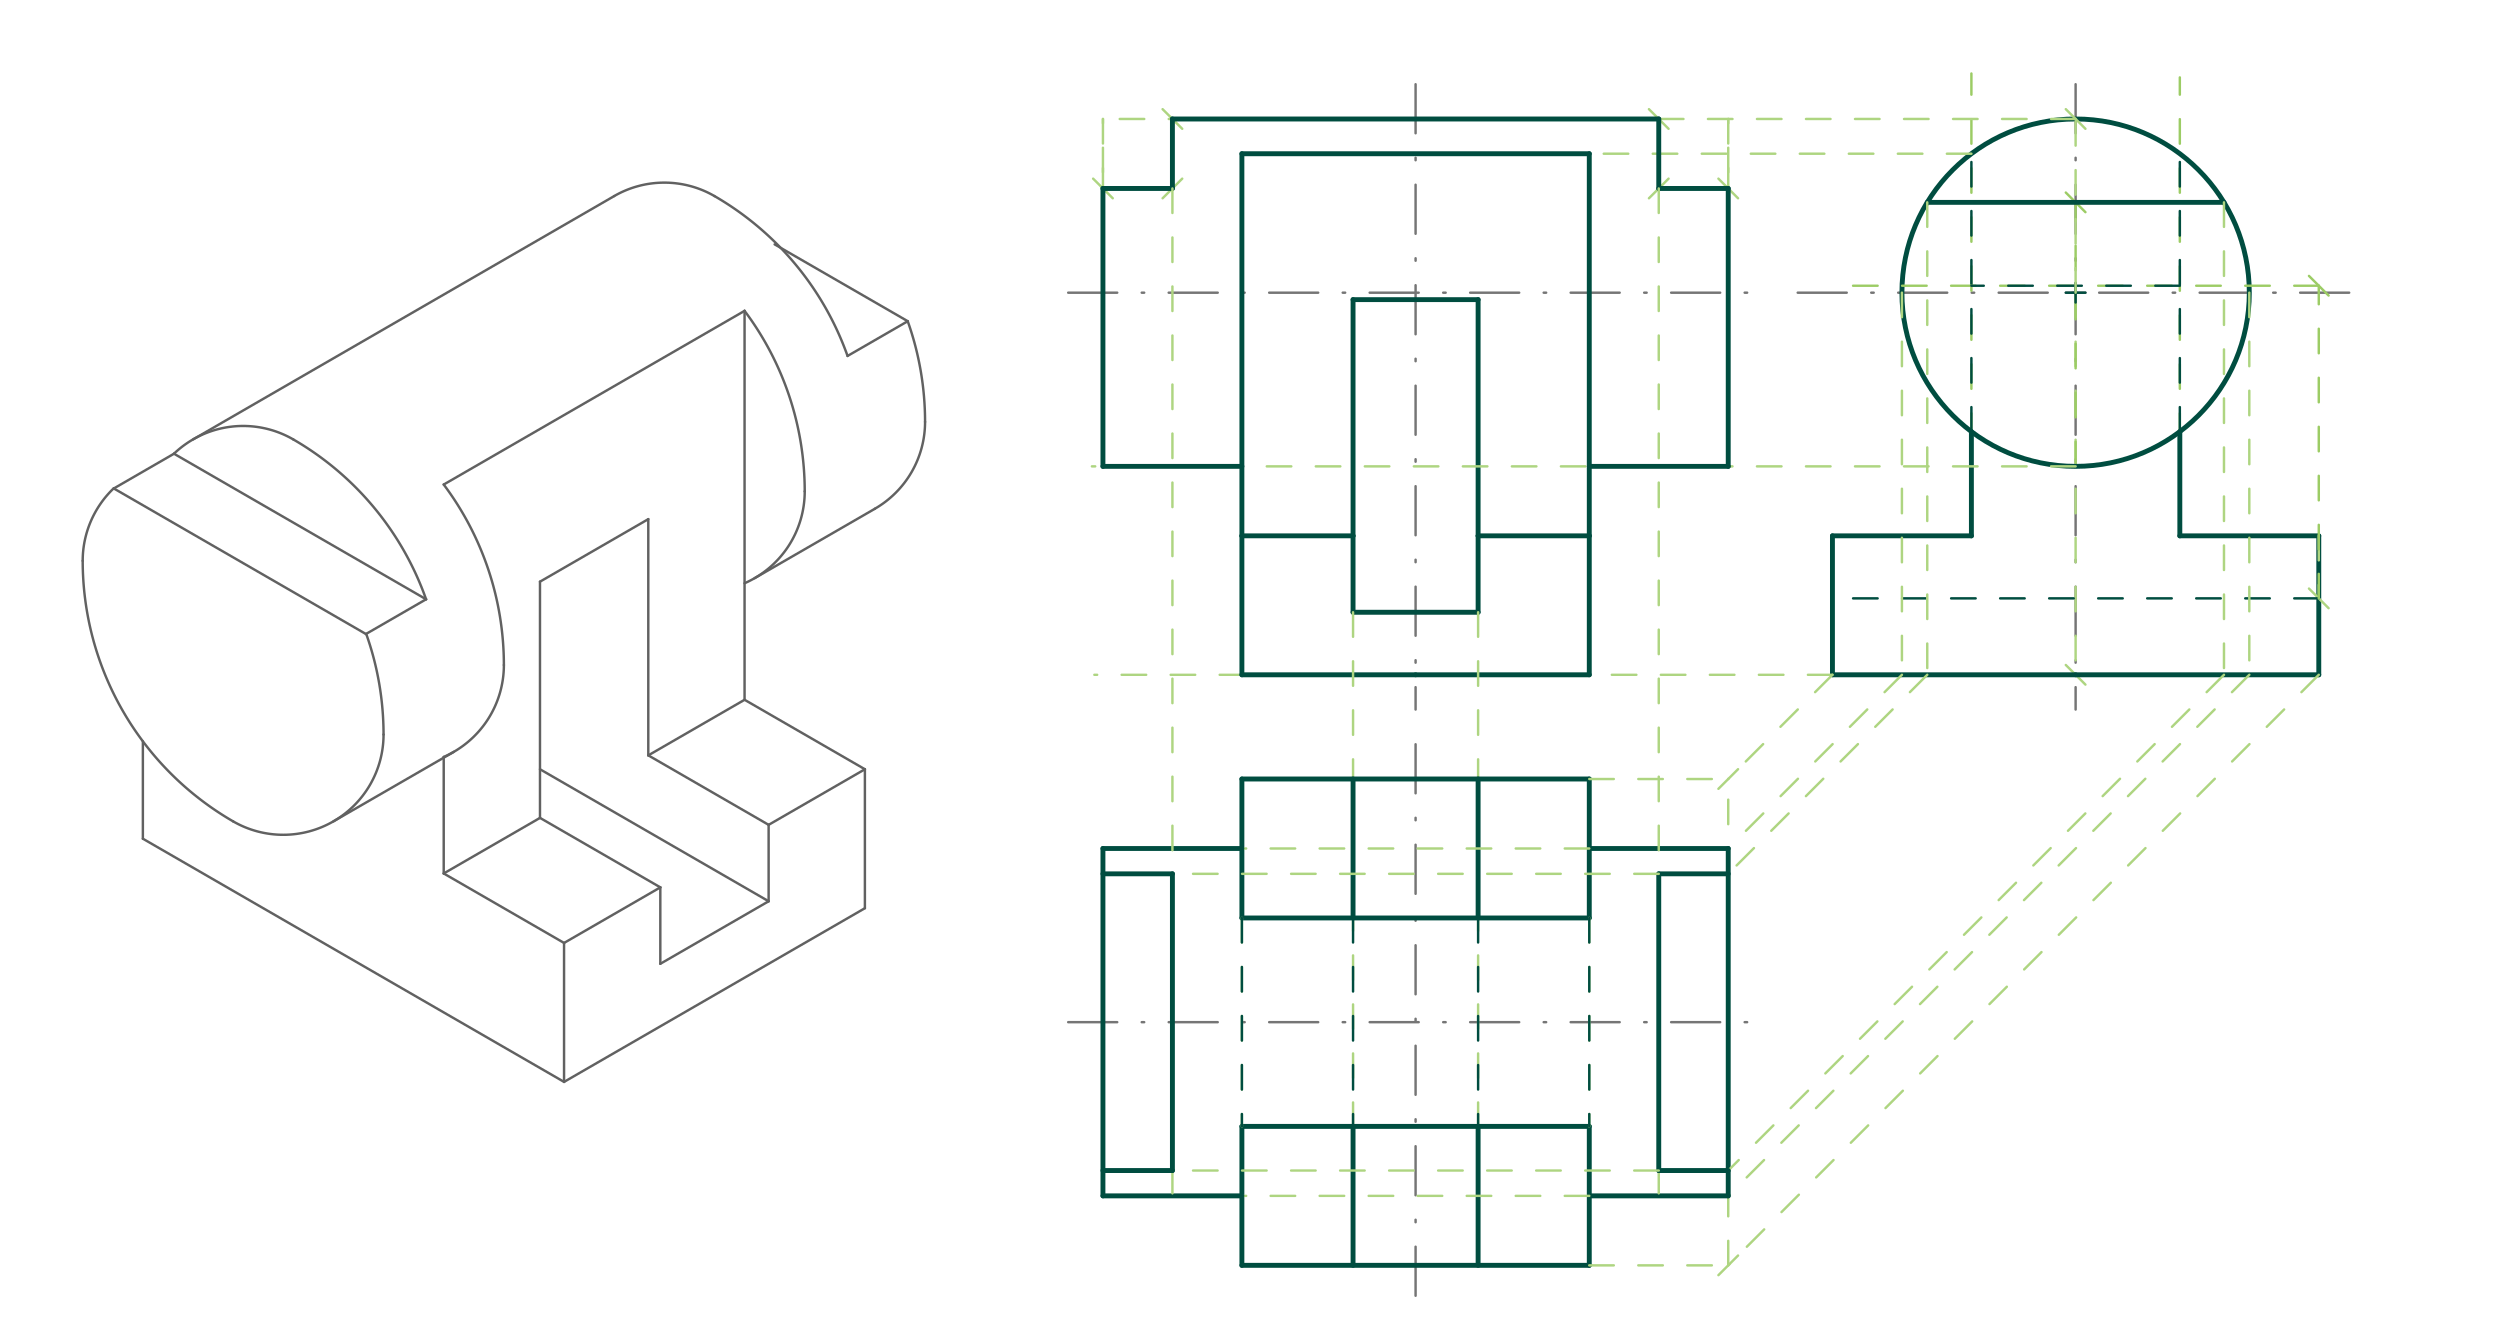<svg xmlns="http://www.w3.org/2000/svg" class="svg--816" height="100%" preserveAspectRatio="xMidYMid meet" viewBox="0 0 1020 539" width="100%"><defs><marker id="marker-arrow" markerHeight="16" markerUnits="userSpaceOnUse" markerWidth="24" orient="auto-start-reverse" refX="24" refY="4" viewBox="0 0 24 8"><path d="M 0 0 L 24 4 L 0 8 z" stroke="inherit"></path></marker></defs><g class="aux-layer--949"></g><g class="main-layer--75a"><g class="element--733"><line stroke="#616161" stroke-dasharray="none" stroke-linecap="round" stroke-width="1" x1="58.292" x2="230.133" y1="342.202" y2="441.415"></line></g><g class="element--733"><line stroke="#616161" stroke-dasharray="none" stroke-linecap="round" stroke-width="1" x1="230.133" x2="352.877" y1="441.415" y2="370.549"></line></g><g class="element--733"><line stroke="#616161" stroke-dasharray="none" stroke-linecap="round" stroke-width="1" x1="230.133" x2="230.133" y1="441.415" y2="384.722"></line></g><g class="element--733"><line stroke="#616161" stroke-dasharray="none" stroke-linecap="round" stroke-width="1" x1="230.133" x2="181.036" y1="384.722" y2="356.375"></line></g><g class="element--733"><line stroke="#616161" stroke-dasharray="none" stroke-linecap="round" stroke-width="1" x1="181.036" x2="181.036" y1="356.375" y2="308.835"></line></g><g class="element--733"><path d="M 205.585 271.336 A 40.915 40.915 0 0 1 181.036 308.835" fill="none" stroke="#616161" stroke-dasharray="none" stroke-linecap="round" stroke-width="1"></path></g><g class="element--733"><path d="M 181.036 197.69 A 122.744 122.744 0 0 1 205.585 271.336" fill="none" stroke="#616161" stroke-dasharray="none" stroke-linecap="round" stroke-width="1"></path></g><g class="element--733"><line stroke="#616161" stroke-dasharray="none" stroke-linecap="round" stroke-width="1" x1="173.843" x2="70.98" y1="244.506" y2="185.118"></line></g><g class="element--733"><path d="M 173.843 244.506 A 122.404 122.404 0 0 0 119.664 179.289" fill="none" stroke="#616161" stroke-dasharray="none" stroke-linecap="round" stroke-width="1"></path></g><g class="element--733"><line stroke="#616161" stroke-dasharray="none" stroke-linecap="round" stroke-width="1" x1="70.98" x2="46.432" y1="185.118" y2="199.292"></line></g><g class="element--733"><line stroke="#616161" stroke-dasharray="none" stroke-linecap="round" stroke-width="1" x1="173.843" x2="149.295" y1="244.506" y2="258.68"></line></g><g class="element--733"><path d="M 119.664 179.289 A 40.847 40.847 0 0 0 70.98 185.118" fill="none" stroke="#616161" stroke-dasharray="none" stroke-linecap="round" stroke-width="1"></path></g><g class="element--733"><line stroke="#616161" stroke-dasharray="none" stroke-linecap="round" stroke-width="1" x1="46.432" x2="149.295" y1="199.292" y2="258.68"></line></g><g class="element--733"><path d="M 33.743 228.816 A 40.915 40.915 0 0 1 46.385 199.242" fill="none" stroke="#616161" stroke-dasharray="none" stroke-linecap="round" stroke-width="1"></path></g><g class="element--733"><path d="M 95.115 335.116 A 40.915 40.915 0 0 0 156.487 299.682" fill="none" stroke="#616161" stroke-dasharray="none" stroke-linecap="round" stroke-width="1"></path></g><g class="element--733"><path d="M 95.115 335.116 A 122.744 122.744 0 0 1 33.743 228.816" fill="none" stroke="#616161" stroke-dasharray="none" stroke-linecap="round" stroke-width="1"></path></g><g class="element--733"><path d="M 156.487 299.682 A 122.744 122.744 0 0 0 149.42 258.635" fill="none" stroke="#616161" stroke-dasharray="none" stroke-linecap="round" stroke-width="1"></path></g><g class="element--733"><line stroke="#616161" stroke-dasharray="none" stroke-linecap="round" stroke-width="1" x1="136.03" x2="185.127" y1="335.116" y2="306.769"></line></g><g class="element--733"><line stroke="#616161" stroke-dasharray="none" stroke-linecap="round" stroke-width="1" x1="230.133" x2="269.411" y1="384.722" y2="362.045"></line></g><g class="element--733"><line stroke="#616161" stroke-dasharray="none" stroke-linecap="round" stroke-width="1" x1="269.411" x2="269.411" y1="362.045" y2="393.226"></line></g><g class="element--733"><line stroke="#616161" stroke-dasharray="none" stroke-linecap="round" stroke-width="1" x1="269.411" x2="313.599" y1="393.226" y2="367.714"></line></g><g class="element--733"><line stroke="#616161" stroke-dasharray="none" stroke-linecap="round" stroke-width="1" x1="313.599" x2="313.599" y1="367.714" y2="336.533"></line></g><g class="element--733"><line stroke="#616161" stroke-dasharray="none" stroke-linecap="round" stroke-width="1" x1="313.599" x2="352.877" y1="336.533" y2="313.856"></line></g><g class="element--733"><line stroke="#616161" stroke-dasharray="none" stroke-linecap="round" stroke-width="1" x1="352.877" x2="352.877" y1="313.856" y2="370.549"></line></g><g class="element--733"><line stroke="#616161" stroke-dasharray="none" stroke-linecap="round" stroke-width="1" x1="269.411" x2="220.314" y1="362.045" y2="333.698"></line></g><g class="element--733"><line stroke="#616161" stroke-dasharray="none" stroke-linecap="round" stroke-width="1" x1="181.036" x2="220.314" y1="356.375" y2="333.698"></line></g><g class="element--733"><line stroke="#616161" stroke-dasharray="none" stroke-linecap="round" stroke-width="1" x1="313.599" x2="264.502" y1="336.533" y2="308.186"></line></g><g class="element--733"><line stroke="#616161" stroke-dasharray="none" stroke-linecap="round" stroke-width="1" x1="264.502" x2="303.78" y1="308.186" y2="285.509"></line></g><g class="element--733"><line stroke="#616161" stroke-dasharray="none" stroke-linecap="round" stroke-width="1" x1="303.78" x2="352.877" y1="285.509" y2="313.856"></line></g><g class="element--733"><line stroke="#616161" stroke-dasharray="none" stroke-linecap="round" stroke-width="1" x1="220.314" x2="220.314" y1="333.698" y2="237.32"></line></g><g class="element--733"><line stroke="#616161" stroke-dasharray="none" stroke-linecap="round" stroke-width="1" x1="220.314" x2="264.502" y1="237.32" y2="211.808"></line></g><g class="element--733"><line stroke="#616161" stroke-dasharray="none" stroke-linecap="round" stroke-width="1" x1="264.502" x2="264.502" y1="211.808" y2="308.186"></line></g><g class="element--733"><path d="M 303.78 237.969 A 40.915 40.915 0 0 0 328.328 200.47" fill="none" stroke="#616161" stroke-dasharray="none" stroke-linecap="round" stroke-width="1"></path></g><g class="element--733"><path d="M 328.328 200.484 A 122.744 122.744 0 0 0 303.78 126.824" fill="none" stroke="#616161" stroke-dasharray="none" stroke-linecap="round" stroke-width="1"></path></g><g class="element--733"><line stroke="#616161" stroke-dasharray="none" stroke-linecap="round" stroke-width="1" x1="303.78" x2="303.78" y1="285.509" y2="126.824"></line></g><g class="element--733"><line stroke="#616161" stroke-dasharray="none" stroke-linecap="round" stroke-width="1" x1="181.036" x2="303.78" y1="197.69" y2="126.824"></line></g><g class="element--733"><path d="M 291.505 79.997 A 40.915 40.915 0 0 0 250.591 79.997" fill="none" stroke="#616161" stroke-dasharray="none" stroke-linecap="round" stroke-width="1"></path></g><g class="element--733"><path d="M 291.505 79.997 A 122.744 122.744 0 0 1 345.802 145.226" fill="none" stroke="#616161" stroke-dasharray="none" stroke-linecap="round" stroke-width="1"></path></g><g class="element--733"><line stroke="#616161" stroke-dasharray="none" stroke-linecap="round" stroke-width="1" x1="78.783" x2="250.591" y1="179.269" y2="79.997"></line></g><g class="element--733"><line stroke="#616161" stroke-dasharray="none" stroke-linecap="round" stroke-width="1" x1="345.802" x2="370.351" y1="145.226" y2="131.053"></line></g><g class="element--733"><path d="M 377.426 172.123 A 122.744 122.744 0 0 0 370.351 131.053" fill="none" stroke="#616161" stroke-dasharray="none" stroke-linecap="round" stroke-width="1"></path></g><g class="element--733"><path d="M 377.426 172.123 A 40.915 40.915 0 0 1 356.969 207.557" fill="none" stroke="#616161" stroke-dasharray="none" stroke-linecap="round" stroke-width="1"></path></g><g class="element--733"><line stroke="#616161" stroke-dasharray="none" stroke-linecap="round" stroke-width="1" x1="370.351" x2="316.054" y1="131.053" y2="99.705"></line></g><g class="element--733"><line stroke="#616161" stroke-dasharray="none" stroke-linecap="round" stroke-width="1" x1="307.871" x2="356.969" y1="235.903" y2="207.557"></line></g><g class="element--733"><line stroke="#616161" stroke-dasharray="none" stroke-linecap="round" stroke-width="1" x1="313.599" x2="220.314" y1="367.714" y2="313.856"></line></g><g class="element--733"><line stroke="#616161" stroke-dasharray="none" stroke-linecap="round" stroke-width="1" x1="58.292" x2="58.292" y1="342.202" y2="302.463"></line></g><g class="element--733"><g class="center--a87"><line x1="842.85" y1="119.411" x2="850.85" y2="119.411" stroke="#757575" stroke-width="1" stroke-linecap="round"></line><line x1="846.85" y1="115.411" x2="846.85" y2="123.411" stroke="#757575" stroke-width="1" stroke-linecap="round"></line><circle class="hit--87b" cx="846.85" cy="119.411" r="4" stroke="none" fill="transparent"></circle></g><circle cx="846.85" cy="119.411" fill="none" r="70.866" stroke="#757575" stroke-dasharray="none" stroke-width="1"></circle></g><g class="element--733"><line stroke="#757575" stroke-dasharray="none" stroke-linecap="round" stroke-width="1" x1="552.047" x2="552.047" y1="249.805" y2="122.246"></line></g><g class="element--733"><line stroke="#757575" stroke-dasharray="none" stroke-linecap="round" stroke-width="1" x1="603.071" x2="603.071" y1="249.805" y2="122.246"></line></g><g class="element--733"><line stroke="#757575" stroke-dasharray="none" stroke-linecap="round" stroke-width="1" x1="552.047" x2="603.071" y1="122.246" y2="122.246"></line></g><g class="element--733"><line stroke="#757575" stroke-dasharray="none" stroke-linecap="round" stroke-width="1" x1="552.047" x2="603.071" y1="249.805" y2="249.805"></line></g><g class="element--733"><line stroke="#757575" stroke-dasharray="none" stroke-linecap="round" stroke-width="1" x1="506.693" x2="506.693" y1="516.262" y2="459.569"></line></g><g class="element--733"><line stroke="#757575" stroke-dasharray="none" stroke-linecap="round" stroke-width="1" x1="648.425" x2="648.425" y1="516.262" y2="459.569"></line></g><g class="element--733"><line stroke="#757575" stroke-dasharray="none" stroke-linecap="round" stroke-width="1" x1="506.693" x2="648.425" y1="459.569" y2="459.569"></line></g><g class="element--733"><line stroke="#757575" stroke-dasharray="none" stroke-linecap="round" stroke-width="1" x1="506.693" x2="648.425" y1="516.262" y2="516.262"></line></g><g class="element--733"><line stroke="#757575" stroke-dasharray="none" stroke-linecap="round" stroke-width="1" x1="506.693" x2="648.425" y1="317.836" y2="317.836"></line></g><g class="element--733"><line stroke="#757575" stroke-dasharray="none" stroke-linecap="round" stroke-width="1" x1="506.693" x2="506.693" y1="317.836" y2="374.529"></line></g><g class="element--733"><line stroke="#757575" stroke-dasharray="none" stroke-linecap="round" stroke-width="1" x1="648.425" x2="648.425" y1="317.836" y2="374.529"></line></g><g class="element--733"><line stroke="#757575" stroke-dasharray="none" stroke-linecap="round" stroke-width="1" x1="506.693" x2="648.425" y1="374.529" y2="374.529"></line></g><g class="element--733"><line stroke="#757575" stroke-dasharray="20, 10, 1, 10" stroke-linecap="round" stroke-width="1" x1="577.559" x2="577.559" y1="303.663" y2="530.435"></line></g><g class="element--733"><line stroke="#757575" stroke-dasharray="20, 10, 1, 10" stroke-linecap="round" stroke-width="1" x1="435.827" x2="719.291" y1="417.049" y2="417.049"></line></g><g class="element--733"><line stroke="#757575" stroke-dasharray="20, 10, 1, 10" stroke-linecap="round" stroke-width="1" x1="435.827" x2="719.291" y1="119.411" y2="119.411"></line></g><g class="element--733"><line stroke="#757575" stroke-dasharray="20, 10, 1, 10" stroke-linecap="round" stroke-width="1" x1="577.559" x2="577.559" y1="34.372" y2="289.49"></line></g><g class="element--733"><line stroke="#757575" stroke-dasharray="20, 10, 1, 10" stroke-linecap="round" stroke-width="1" x1="733.465" x2="960.236" y1="119.411" y2="119.411"></line></g><g class="element--733"><line stroke="#757575" stroke-dasharray="20, 10, 1, 10" stroke-linecap="round" stroke-width="1" x1="846.85" x2="846.85" y1="34.372" y2="289.49"></line></g><g class="element--733"><line stroke="#AED581" stroke-dasharray="10" stroke-linecap="round" stroke-width="1" x1="846.85" x2="846.85" y1="119.411" y2="275.317"></line><path d="M850.85,271.317 l-8,8" stroke="#AED581" stroke-linecap="round" stroke-width="1" transform="rotate(270, 846.85, 275.317)"></path></g><g class="element--733"><line stroke="#004D40" stroke-dasharray="none" stroke-linecap="round" stroke-width="2" x1="846.85" x2="946.063" y1="275.317" y2="275.317"></line></g><g class="element--733"><line stroke="#004D40" stroke-dasharray="none" stroke-linecap="round" stroke-width="2" x1="846.85" x2="747.638" y1="275.317" y2="275.317"></line></g><g class="element--733"><line stroke="#004D40" stroke-dasharray="none" stroke-linecap="round" stroke-width="2" x1="747.638" x2="747.638" y1="275.317" y2="218.624"></line></g><g class="element--733"><line stroke="#004D40" stroke-dasharray="none" stroke-linecap="round" stroke-width="2" x1="747.638" x2="804.331" y1="218.624" y2="218.624"></line></g><g class="element--733"><line stroke="#004D40" stroke-dasharray="none" stroke-linecap="round" stroke-width="2" x1="946.063" x2="946.063" y1="275.317" y2="218.624"></line></g><g class="element--733"><line stroke="#004D40" stroke-dasharray="none" stroke-linecap="round" stroke-width="2" x1="946.063" x2="889.37" y1="218.624" y2="218.624"></line></g><g class="element--733"><line stroke="#9CCC65" stroke-dasharray="10" stroke-linecap="round" stroke-width="1" x1="804.331" x2="804.331" y1="218.624" y2="29.988"></line></g><g class="element--733"><line stroke="#9CCC65" stroke-dasharray="10" stroke-linecap="round" stroke-width="1" x1="889.37" x2="889.37" y1="218.624" y2="31.587"></line></g><g class="element--733"><line stroke="#004D40" stroke-dasharray="none" stroke-linecap="round" stroke-width="2" x1="804.331" x2="804.331" y1="218.624" y2="176.104"></line></g><g class="element--733"><line stroke="#004D40" stroke-dasharray="none" stroke-linecap="round" stroke-width="2" x1="889.37" x2="889.37" y1="218.624" y2="176.104"></line></g><g class="element--733"><line stroke="#004D40" stroke-dasharray="10" stroke-linecap="round" stroke-width="1" x1="804.331" x2="804.331" y1="176.104" y2="62.718"></line></g><g class="element--733"><line stroke="#004D40" stroke-dasharray="10" stroke-linecap="round" stroke-width="1" x1="889.37" x2="889.37" y1="176.104" y2="62.718"></line></g><g class="element--733"><line stroke="#9CCC65" stroke-dasharray="10" stroke-linecap="round" stroke-width="1" x1="846.85" x2="846.85" y1="190.277" y2="82.561"></line><path d="M850.85,78.561 l-8,8" stroke="#9CCC65" stroke-linecap="round" stroke-width="1" transform="rotate(90, 846.85, 82.561)"></path></g><g class="element--733"><line stroke="#004D40" stroke-dasharray="none" stroke-linecap="round" stroke-width="2" x1="907.382" x2="786.319" y1="82.561" y2="82.561"></line></g><g class="element--733"><g class="center--a87"><line x1="842.85" y1="119.411" x2="850.85" y2="119.411" stroke="#004D40" stroke-width="1" stroke-linecap="round"></line><line x1="846.85" y1="115.411" x2="846.85" y2="123.411" stroke="#004D40" stroke-width="1" stroke-linecap="round"></line><circle class="hit--87b" cx="846.85" cy="119.411" r="4" stroke="none" fill="transparent"></circle></g><circle cx="846.85" cy="119.411" fill="none" r="70.866" stroke="#004D40" stroke-dasharray="none" stroke-width="2"></circle></g><g class="element--733"><line stroke="#AED581" stroke-dasharray="10" stroke-linecap="round" stroke-width="1" x1="946.063" x2="946.063" y1="218.624" y2="244.136"></line><path d="M950.063,240.136 l-8,8" stroke="#AED581" stroke-linecap="round" stroke-width="1" transform="rotate(270, 946.063, 244.136)"></path></g><g class="element--733"><line stroke="#004D40" stroke-dasharray="10" stroke-linecap="round" stroke-width="1" x1="946.063" x2="747.638" y1="244.136" y2="244.136"></line></g><g class="element--733"><line stroke="#9CCC65" stroke-dasharray="10" stroke-linecap="round" stroke-width="1" x1="946.063" x2="946.063" y1="244.136" y2="116.576"></line><path d="M950.063,112.576 l-8,8" stroke="#9CCC65" stroke-linecap="round" stroke-width="1" transform="rotate(90, 946.063, 116.576)"></path></g><g class="element--733"><line stroke="#9CCC65" stroke-dasharray="10" stroke-linecap="round" stroke-width="1" x1="946.063" x2="754" y1="116.576" y2="116.576"></line></g><g class="element--733"><line stroke="#004D40" stroke-dasharray="10" stroke-linecap="round" stroke-width="1" x1="889.37" x2="804.331" y1="116.576" y2="116.576"></line></g><g class="element--733"><line stroke="#AED581" stroke-dasharray="10" stroke-linecap="round" stroke-width="1" x1="846.85" x2="846.85" y1="119.411" y2="48.545"></line><path d="M850.85,44.545 l-8,8" stroke="#AED581" stroke-linecap="round" stroke-width="1" transform="rotate(90, 846.85, 48.545)"></path></g><g class="element--733"><line stroke="#AED581" stroke-dasharray="10" stroke-linecap="round" stroke-width="1" x1="747.638" x2="446.5" y1="275.317" y2="275.317"></line></g><g class="element--733"><line stroke="#004D40" stroke-dasharray="none" stroke-linecap="round" stroke-width="2" x1="577.559" x2="648.425" y1="275.317" y2="275.317"></line></g><g class="element--733"><line stroke="#004D40" stroke-dasharray="none" stroke-linecap="round" stroke-width="2" x1="577.559" x2="506.693" y1="275.317" y2="275.317"></line></g><g class="element--733"><line stroke="#004D40" stroke-dasharray="none" stroke-linecap="round" stroke-width="2" x1="506.693" x2="506.693" y1="275.317" y2="218.624"></line></g><g class="element--733"><line stroke="#004D40" stroke-dasharray="none" stroke-linecap="round" stroke-width="2" x1="506.693" x2="552.047" y1="218.624" y2="218.624"></line></g><g class="element--733"><line stroke="#004D40" stroke-dasharray="none" stroke-linecap="round" stroke-width="2" x1="648.425" x2="648.425" y1="275.317" y2="218.624"></line></g><g class="element--733"><line stroke="#004D40" stroke-dasharray="none" stroke-linecap="round" stroke-width="2" x1="648.425" x2="603.071" y1="218.624" y2="218.624"></line></g><g class="element--733"><line stroke="#004D40" stroke-dasharray="none" stroke-linecap="round" stroke-width="2" x1="603.071" x2="603.071" y1="218.624" y2="249.805"></line></g><g class="element--733"><line stroke="#004D40" stroke-dasharray="none" stroke-linecap="round" stroke-width="2" x1="603.071" x2="552.047" y1="249.805" y2="249.805"></line></g><g class="element--733"><line stroke="#004D40" stroke-dasharray="none" stroke-linecap="round" stroke-width="2" x1="552.047" x2="552.047" y1="249.805" y2="218.624"></line></g><g class="element--733"><line stroke="#004D40" stroke-dasharray="none" stroke-linecap="round" stroke-width="2" x1="552.047" x2="552.047" y1="218.624" y2="122.246"></line></g><g class="element--733"><line stroke="#004D40" stroke-dasharray="none" stroke-linecap="round" stroke-width="2" x1="552.047" x2="603.071" y1="122.246" y2="122.246"></line></g><g class="element--733"><line stroke="#004D40" stroke-dasharray="none" stroke-linecap="round" stroke-width="2" x1="603.071" x2="603.071" y1="122.246" y2="218.624"></line></g><g class="element--733"><line stroke="#AED581" stroke-dasharray="10" stroke-linecap="round" stroke-width="1" x1="804.331" x2="506.693" y1="62.718" y2="62.718"></line></g><g class="element--733"><line stroke="#004D40" stroke-dasharray="none" stroke-linecap="round" stroke-width="2" x1="506.693" x2="506.693" y1="218.624" y2="62.718"></line></g><g class="element--733"><line stroke="#004D40" stroke-dasharray="none" stroke-linecap="round" stroke-width="2" x1="648.425" x2="648.425" y1="218.624" y2="62.718"></line></g><g class="element--733"><line stroke="#004D40" stroke-dasharray="none" stroke-linecap="round" stroke-width="2" x1="506.693" x2="648.425" y1="62.718" y2="62.718"></line></g><g class="element--733"><line stroke="#AED581" stroke-dasharray="10" stroke-linecap="round" stroke-width="1" x1="846.85" x2="445.5" y1="190.277" y2="190.277"></line></g><g class="element--733"><line stroke="#004D40" stroke-dasharray="none" stroke-linecap="round" stroke-width="2" x1="506.693" x2="450" y1="190.277" y2="190.277"></line></g><g class="element--733"><line stroke="#004D40" stroke-dasharray="none" stroke-linecap="round" stroke-width="2" x1="648.425" x2="705.118" y1="190.277" y2="190.277"></line></g><g class="element--733"><line stroke="#AED581" stroke-dasharray="10" stroke-linecap="round" stroke-width="1" x1="846.85" x2="450" y1="48.545" y2="48.545"></line></g><g class="element--733"><line stroke="#AED581" stroke-dasharray="10" stroke-linecap="round" stroke-width="1" x1="450" x2="450" y1="190.277" y2="48.545"></line></g><g class="element--733"><line stroke="#AED581" stroke-dasharray="10" stroke-linecap="round" stroke-width="1" x1="705.118" x2="705.118" y1="190.277" y2="48.545"></line></g><g class="element--733"><line stroke="#AED581" stroke-dasharray="10" stroke-linecap="round" stroke-width="1" x1="450" x2="450" y1="48.545" y2="76.891"></line><path d="M454,72.891 l-8,8" stroke="#AED581" stroke-linecap="round" stroke-width="1" transform="rotate(270, 450, 76.891)"></path></g><g class="element--733"><line stroke="#AED581" stroke-dasharray="10" stroke-linecap="round" stroke-width="1" x1="450" x2="478.346" y1="76.891" y2="76.891"></line><path d="M482.346,72.891 l-8,8" stroke="#AED581" stroke-linecap="round" stroke-width="1" transform="rotate(180, 478.346, 76.891)"></path></g><g class="element--733"><line stroke="#AED581" stroke-dasharray="10" stroke-linecap="round" stroke-width="1" x1="478.346" x2="478.346" y1="76.891" y2="48.545"></line><path d="M482.346,44.545 l-8,8" stroke="#AED581" stroke-linecap="round" stroke-width="1" transform="rotate(90, 478.346, 48.545)"></path></g><g class="element--733"><line stroke="#AED581" stroke-dasharray="10" stroke-linecap="round" stroke-width="1" x1="705.118" x2="705.118" y1="48.545" y2="76.891"></line><path d="M709.118,72.891 l-8,8" stroke="#AED581" stroke-linecap="round" stroke-width="1" transform="rotate(270, 705.118, 76.891)"></path></g><g class="element--733"><line stroke="#AED581" stroke-dasharray="10" stroke-linecap="round" stroke-width="1" x1="705.118" x2="676.772" y1="76.891" y2="76.891"></line><path d="M680.772,72.891 l-8,8" stroke="#AED581" stroke-linecap="round" stroke-width="1" transform="rotate(0, 676.772, 76.891)"></path></g><g class="element--733"><line stroke="#AED581" stroke-dasharray="10" stroke-linecap="round" stroke-width="1" x1="676.772" x2="676.772" y1="76.891" y2="48.545"></line><path d="M680.772,44.545 l-8,8" stroke="#AED581" stroke-linecap="round" stroke-width="1" transform="rotate(90, 676.772, 48.545)"></path></g><g class="element--733"><line stroke="#004D40" stroke-dasharray="none" stroke-linecap="round" stroke-width="2" x1="450" x2="450" y1="190.277" y2="76.891"></line></g><g class="element--733"><line stroke="#004D40" stroke-dasharray="none" stroke-linecap="round" stroke-width="2" x1="450" x2="478.346" y1="76.891" y2="76.891"></line></g><g class="element--733"><line stroke="#004D40" stroke-dasharray="none" stroke-linecap="round" stroke-width="2" x1="478.346" x2="478.346" y1="76.891" y2="48.545"></line></g><g class="element--733"><line stroke="#004D40" stroke-dasharray="none" stroke-linecap="round" stroke-width="2" x1="478.346" x2="676.772" y1="48.545" y2="48.545"></line></g><g class="element--733"><line stroke="#004D40" stroke-dasharray="none" stroke-linecap="round" stroke-width="2" x1="676.772" x2="676.772" y1="48.545" y2="76.891"></line></g><g class="element--733"><line stroke="#004D40" stroke-dasharray="none" stroke-linecap="round" stroke-width="2" x1="676.772" x2="705.118" y1="76.891" y2="76.891"></line></g><g class="element--733"><line stroke="#004D40" stroke-dasharray="none" stroke-linecap="round" stroke-width="2" x1="705.118" x2="705.118" y1="76.891" y2="190.277"></line></g><g class="element--733"><line stroke="#AED581" stroke-dasharray="10" stroke-linecap="round" stroke-width="1" x1="552.047" x2="552.047" y1="249.805" y2="516.262"></line></g><g class="element--733"><line stroke="#AED581" stroke-dasharray="10" stroke-linecap="round" stroke-width="1" x1="603.071" x2="603.071" y1="249.805" y2="516.262"></line></g><g class="element--733"><line stroke="#004D40" stroke-dasharray="none" stroke-linecap="round" stroke-width="2" x1="506.693" x2="648.425" y1="317.836" y2="317.836"></line></g><g class="element--733"><line stroke="#004D40" stroke-dasharray="none" stroke-linecap="round" stroke-width="2" x1="648.425" x2="648.425" y1="317.836" y2="374.529"></line></g><g class="element--733"><line stroke="#004D40" stroke-dasharray="none" stroke-linecap="round" stroke-width="2" x1="648.425" x2="506.693" y1="374.529" y2="374.529"></line></g><g class="element--733"><line stroke="#004D40" stroke-dasharray="none" stroke-linecap="round" stroke-width="2" x1="506.693" x2="506.693" y1="374.529" y2="317.836"></line></g><g class="element--733"><line stroke="#004D40" stroke-dasharray="none" stroke-linecap="round" stroke-width="2" x1="506.693" x2="648.425" y1="459.569" y2="459.569"></line></g><g class="element--733"><line stroke="#004D40" stroke-dasharray="none" stroke-linecap="round" stroke-width="2" x1="648.425" x2="648.425" y1="459.569" y2="516.262"></line></g><g class="element--733"><line stroke="#004D40" stroke-dasharray="none" stroke-linecap="round" stroke-width="2" x1="648.425" x2="506.693" y1="516.262" y2="516.262"></line></g><g class="element--733"><line stroke="#004D40" stroke-dasharray="none" stroke-linecap="round" stroke-width="2" x1="506.693" x2="506.693" y1="516.262" y2="459.569"></line></g><g class="element--733"><line stroke="#004D40" stroke-dasharray="none" stroke-linecap="round" stroke-width="2" x1="552.047" x2="552.047" y1="317.836" y2="374.529"></line></g><g class="element--733"><line stroke="#004D40" stroke-dasharray="10" stroke-linecap="round" stroke-width="1" x1="552.047" x2="552.047" y1="374.529" y2="459.569"></line></g><g class="element--733"><line stroke="#004D40" stroke-dasharray="none" stroke-linecap="round" stroke-width="2" x1="552.047" x2="552.047" y1="459.569" y2="516.262"></line></g><g class="element--733"><line stroke="#004D40" stroke-dasharray="none" stroke-linecap="round" stroke-width="2" x1="603.071" x2="603.071" y1="317.836" y2="374.529"></line></g><g class="element--733"><line stroke="#004D40" stroke-dasharray="10" stroke-linecap="round" stroke-width="1" x1="603.071" x2="603.071" y1="374.529" y2="459.569"></line></g><g class="element--733"><line stroke="#004D40" stroke-dasharray="none" stroke-linecap="round" stroke-width="2" x1="603.071" x2="603.071" y1="459.569" y2="516.262"></line></g><g class="element--733"><line stroke="#AED581" stroke-dasharray="10" stroke-linecap="round" stroke-width="1" x1="506.693" x2="506.693" y1="374.529" y2="459.569"></line></g><g class="element--733"><line stroke="#AED581" stroke-dasharray="10" stroke-linecap="round" stroke-width="1" x1="648.425" x2="648.425" y1="374.529" y2="459.569"></line></g><g class="element--733"><line stroke="#AED581" stroke-dasharray="10" stroke-linecap="round" stroke-width="1" x1="648.425" x2="705.118" y1="317.836" y2="317.836"></line><path d="M709.118,313.836 l-8,8" stroke="#AED581" stroke-linecap="round" stroke-width="1" transform="rotate(180, 705.118, 317.836)"></path></g><g class="element--733"><line stroke="#AED581" stroke-dasharray="10" stroke-linecap="round" stroke-width="1" x1="648.425" x2="705.118" y1="516.262" y2="516.262"></line><path d="M709.118,512.262 l-8,8" stroke="#AED581" stroke-linecap="round" stroke-width="1" transform="rotate(180, 705.118, 516.262)"></path></g><g class="element--733"><line stroke="#AED581" stroke-dasharray="10" stroke-linecap="round" stroke-width="1" x1="705.118" x2="705.118" y1="516.262" y2="317.836"></line></g><g class="element--733"><line stroke="#AED581" stroke-dasharray="10" stroke-linecap="round" stroke-width="1" x1="747.638" x2="705.118" y1="275.317" y2="317.836"></line></g><g class="element--733"><line stroke="#AED581" stroke-dasharray="10" stroke-linecap="round" stroke-width="1" x1="946.063" x2="705.118" y1="275.317" y2="516.262"></line></g><g class="element--733"><line stroke="#AED581" stroke-dasharray="10" stroke-linecap="round" stroke-width="1" x1="775.984" x2="775.984" y1="119.411" y2="275.317"></line></g><g class="element--733"><line stroke="#AED581" stroke-dasharray="10" stroke-linecap="round" stroke-width="1" x1="917.717" x2="917.717" y1="119.411" y2="275.317"></line></g><g class="element--733"><line stroke="#AED581" stroke-dasharray="10" stroke-linecap="round" stroke-width="1" x1="775.984" x2="705.118" y1="275.317" y2="346.183"></line></g><g class="element--733"><line stroke="#AED581" stroke-dasharray="10" stroke-linecap="round" stroke-width="1" x1="917.717" x2="705.118" y1="275.317" y2="487.915"></line></g><g class="element--733"><line stroke="#004D40" stroke-dasharray="none" stroke-linecap="round" stroke-width="2" x1="705.118" x2="705.118" y1="346.183" y2="487.915"></line></g><g class="element--733"><line stroke="#004D40" stroke-dasharray="none" stroke-linecap="round" stroke-width="2" x1="705.118" x2="648.425" y1="487.915" y2="487.915"></line></g><g class="element--733"><line stroke="#AED581" stroke-dasharray="10" stroke-linecap="round" stroke-width="1" x1="648.425" x2="506.693" y1="487.915" y2="487.915"></line></g><g class="element--733"><line stroke="#004D40" stroke-dasharray="none" stroke-linecap="round" stroke-width="2" x1="506.693" x2="450" y1="487.915" y2="487.915"></line></g><g class="element--733"><line stroke="#004D40" stroke-dasharray="none" stroke-linecap="round" stroke-width="2" x1="705.118" x2="648.425" y1="346.183" y2="346.183"></line></g><g class="element--733"><line stroke="#AED581" stroke-dasharray="10" stroke-linecap="round" stroke-width="1" x1="648.425" x2="506.693" y1="346.183" y2="346.183"></line></g><g class="element--733"><line stroke="#004D40" stroke-dasharray="none" stroke-linecap="round" stroke-width="2" x1="506.693" x2="450" y1="346.183" y2="346.183"></line></g><g class="element--733"><line stroke="#004D40" stroke-dasharray="none" stroke-linecap="round" stroke-width="2" x1="450" x2="450" y1="346.183" y2="487.915"></line></g><g class="element--733"><line stroke="#AED581" stroke-dasharray="10" stroke-linecap="round" stroke-width="1" x1="676.772" x2="676.772" y1="76.891" y2="487.915"></line></g><g class="element--733"><line stroke="#AED581" stroke-dasharray="10" stroke-linecap="round" stroke-width="1" x1="478.346" x2="478.346" y1="76.891" y2="487.915"></line></g><g class="element--733"><line stroke="#AED581" stroke-dasharray="10" stroke-linecap="round" stroke-width="1" x1="786.319" x2="786.319" y1="82.561" y2="275.317"></line></g><g class="element--733"><line stroke="#AED581" stroke-dasharray="10" stroke-linecap="round" stroke-width="1" x1="786.319" x2="705.118" y1="275.317" y2="356.517"></line></g><g class="element--733"><line stroke="#AED581" stroke-dasharray="10" stroke-linecap="round" stroke-width="1" x1="705.118" x2="676.772" y1="356.517" y2="356.517"></line></g><g class="element--733"><line stroke="#AED581" stroke-dasharray="10" stroke-linecap="round" stroke-width="1" x1="907.382" x2="907.382" y1="82.561" y2="275.317"></line></g><g class="element--733"><line stroke="#AED581" stroke-dasharray="10" stroke-linecap="round" stroke-width="1" x1="907.382" x2="705.118" y1="275.317" y2="477.58"></line></g><g class="element--733"><line stroke="#AED581" stroke-dasharray="10" stroke-linecap="round" stroke-width="1" x1="705.118" x2="676.772" y1="477.58" y2="477.58"></line></g><g class="element--733"><line stroke="#004D40" stroke-dasharray="none" stroke-linecap="round" stroke-width="2" x1="705.118" x2="676.772" y1="356.517" y2="356.517"></line></g><g class="element--733"><line stroke="#004D40" stroke-dasharray="none" stroke-linecap="round" stroke-width="2" x1="676.772" x2="676.772" y1="356.517" y2="477.58"></line></g><g class="element--733"><line stroke="#004D40" stroke-dasharray="none" stroke-linecap="round" stroke-width="2" x1="676.772" x2="705.118" y1="477.58" y2="477.58"></line></g><g class="element--733"><line stroke="#AED581" stroke-dasharray="10" stroke-linecap="round" stroke-width="1" x1="676.772" x2="450" y1="356.517" y2="356.517"></line></g><g class="element--733"><line stroke="#AED581" stroke-dasharray="10" stroke-linecap="round" stroke-width="1" x1="676.772" x2="450" y1="477.58" y2="477.58"></line></g><g class="element--733"><line stroke="#004D40" stroke-dasharray="none" stroke-linecap="round" stroke-width="2" x1="450" x2="478.346" y1="356.517" y2="356.517"></line></g><g class="element--733"><line stroke="#004D40" stroke-dasharray="none" stroke-linecap="round" stroke-width="2" x1="478.346" x2="478.346" y1="356.517" y2="477.58"></line></g><g class="element--733"><line stroke="#004D40" stroke-dasharray="none" stroke-linecap="round" stroke-width="2" x1="478.346" x2="450" y1="477.58" y2="477.58"></line></g><g class="element--733"><line stroke="#004D40" stroke-dasharray="10" stroke-linecap="round" stroke-width="1" x1="506.693" x2="506.693" y1="374.529" y2="459.569"></line></g><g class="element--733"><line stroke="#004D40" stroke-dasharray="10" stroke-linecap="round" stroke-width="1" x1="648.425" x2="648.425" y1="374.529" y2="459.569"></line></g></g><g class="snaps-layer--ac6"></g><g class="temp-layer--52d"></g></svg>